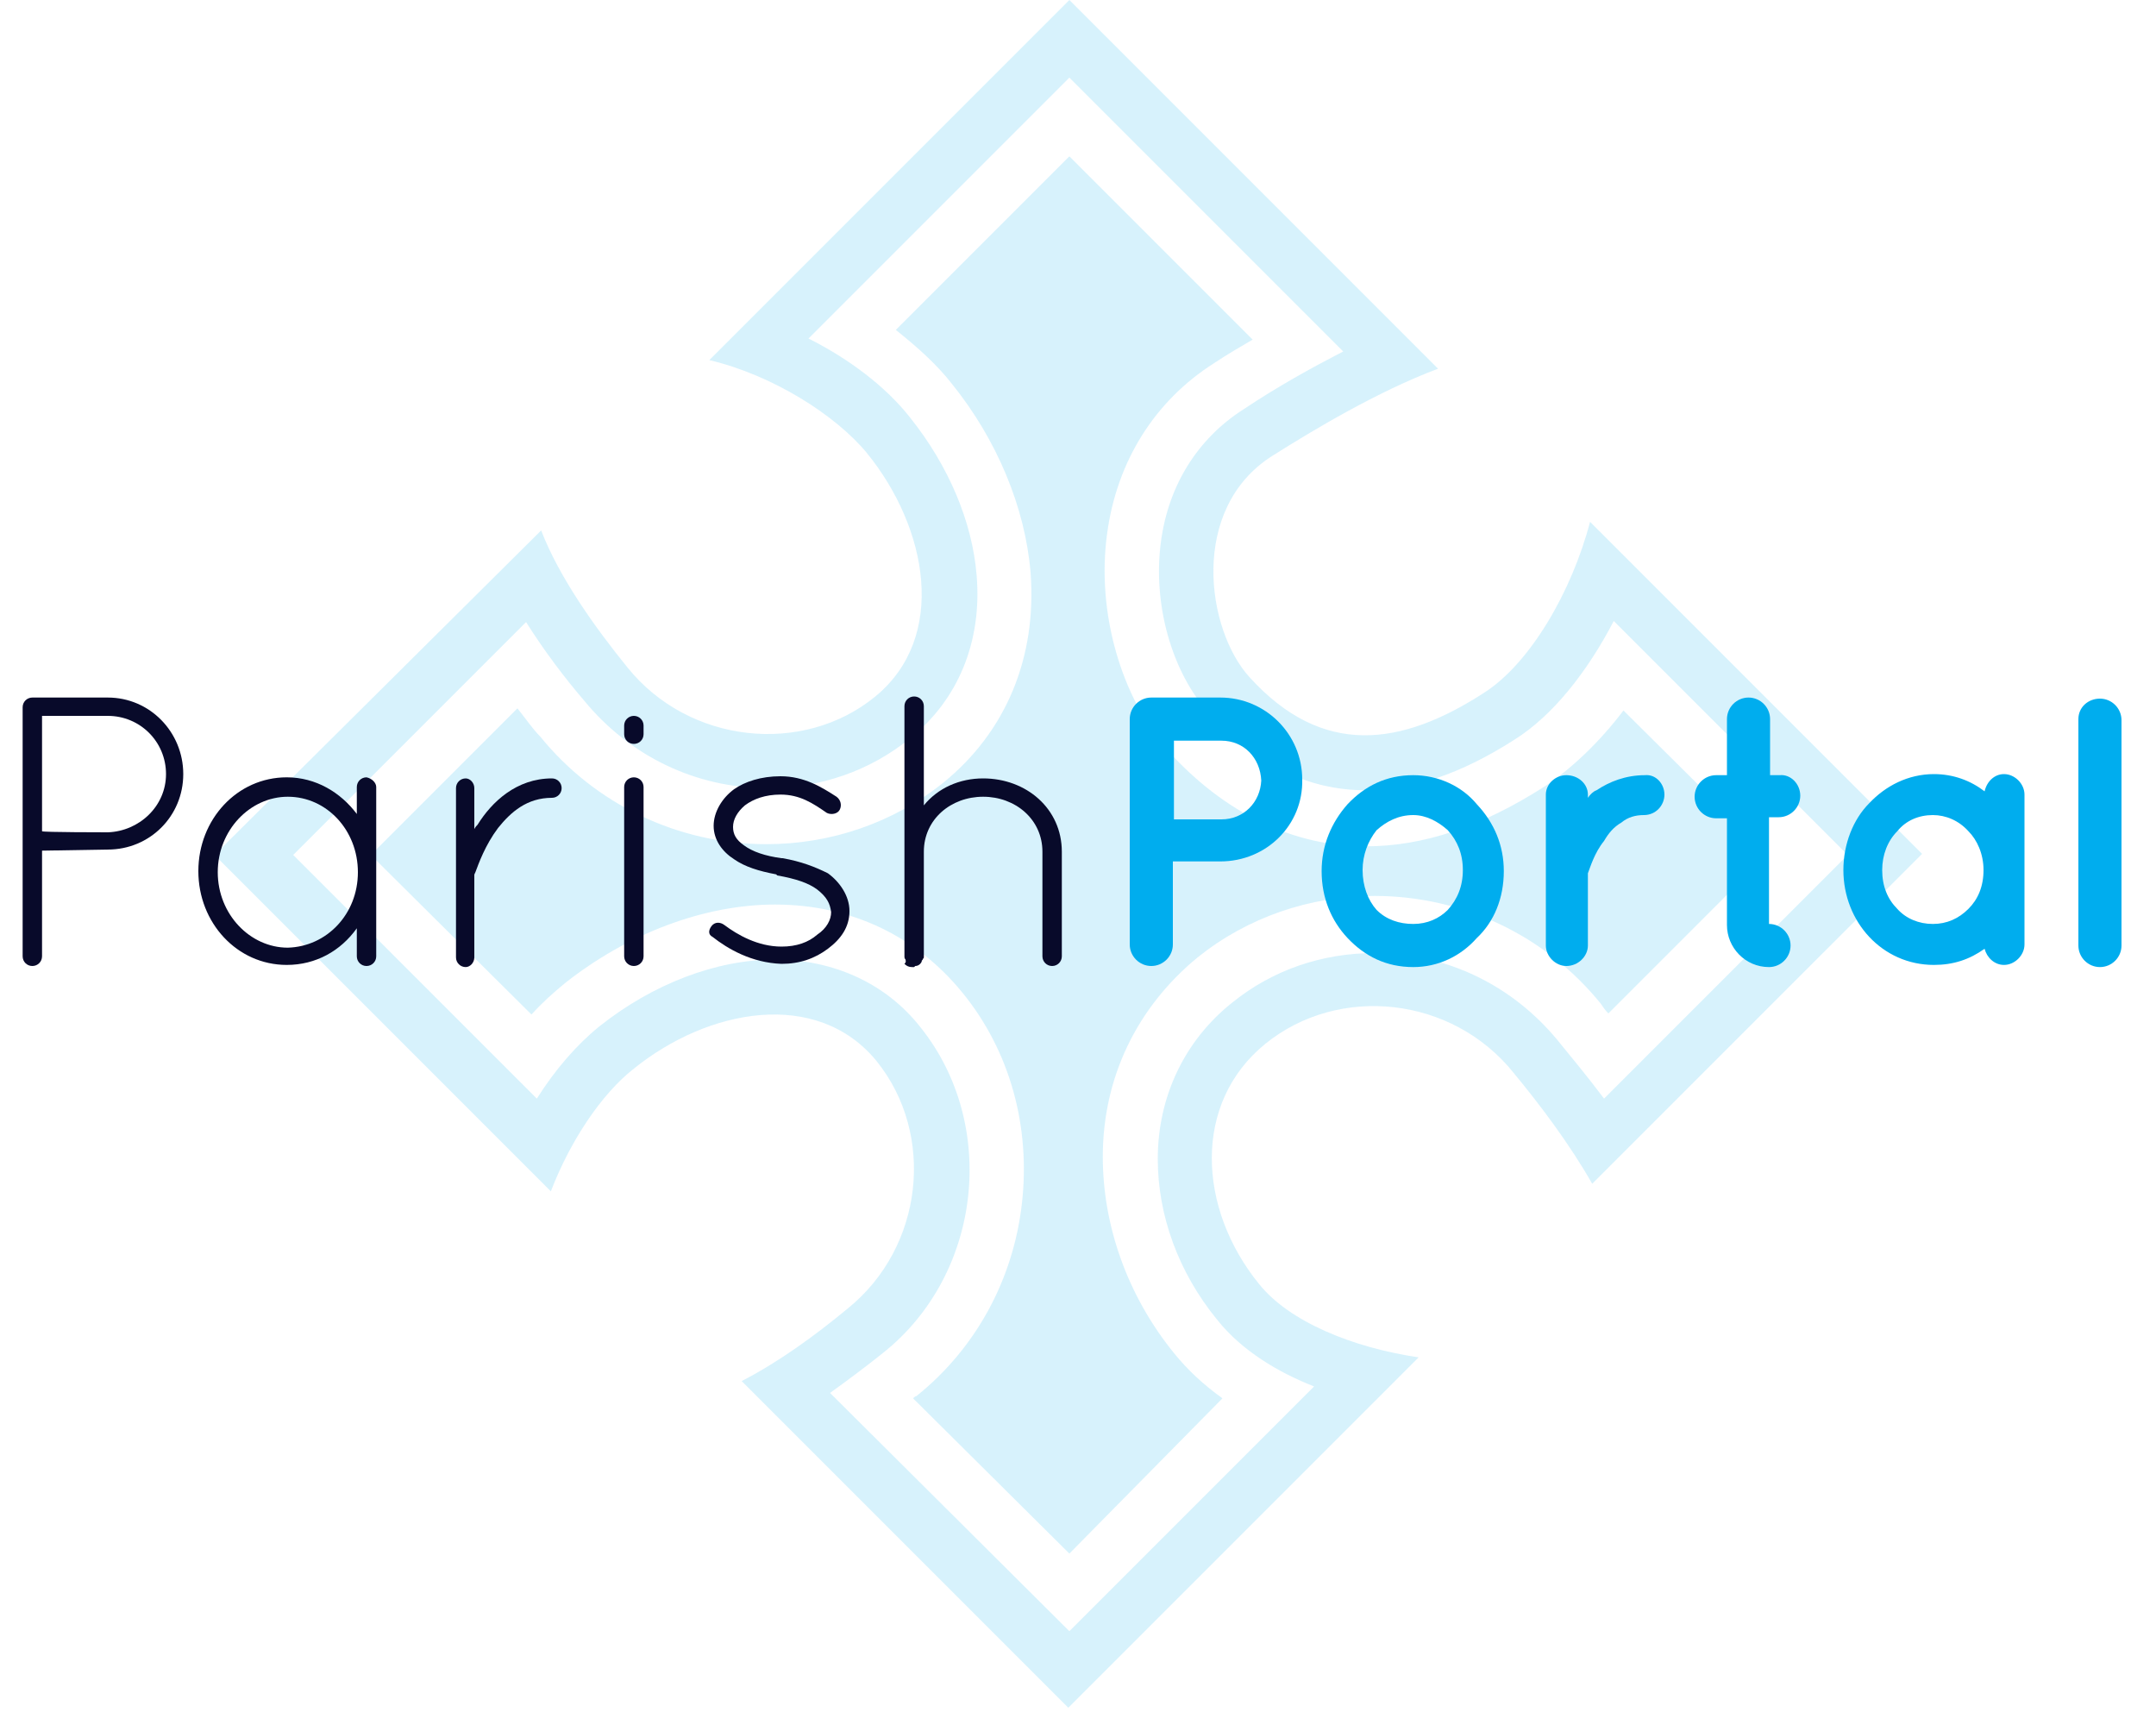 <svg xmlns="http://www.w3.org/2000/svg" xmlns:xlink="http://www.w3.org/1999/xlink" id="Layer_1" x="0px" y="0px" viewBox="0 0 200 160" style="enable-background:new 0 0 200 160;" xml:space="preserve"> <style type="text/css"> .st0{opacity:0.16;} .st1{fill:#00ADEE;} .st2{fill:#080A2A;} </style> <g> <g id="Diocese_Cross_2_"> <g class="st0"> <path class="st1" d="M147.5,48.4c-1.7,6.5-5.6,13.2-9.9,15.9c-7.6,4.9-14.9,6-21.7-1.5c-4-4.4-5.6-15.6,2.1-20.5 c3.8-2.4,9.8-6,15.4-8.1L99.2,0L65.8,33.4c5.9,1.4,11.7,5.1,14.6,8.6c5.7,7,7.5,17.1,0.8,22.6s-17.3,4.4-23-2.7 c-3-3.7-6.3-8.3-8-12.7L19.9,79.3l31.2,31.2c1.8-4.7,4.7-9,7.6-11.3c7-5.7,17.1-7.5,22.6-0.8c5.5,6.8,4.4,17.3-2.7,23 c-2.9,2.4-6.3,4.9-9.8,6.7l30.3,30.3l32.5-32.5c-6.1-0.9-12-3.3-14.8-6.8c-5.7-7-6.2-16.8,0.6-22.3c6.8-5.5,17.3-4.4,23,2.7 c2.4,2.9,5.2,6.6,7.3,10.3l30.6-30.6L147.5,48.4L147.5,48.4z M144.5,96.5c-4.2-5.1-10.3-8.1-17-8.1c-4.9,0-9.5,1.6-13.2,4.6 c-4.4,3.5-6.9,8.7-6.9,14.5c0,5.2,1.9,10.5,5.5,14.9c2.3,2.9,5.7,4.9,9,6.2l-22.7,22.7L77,129.2c1.8-1.3,3.4-2.5,4.9-3.7 c9.2-7.3,10.7-21.2,3.5-30.2c-3.2-4.1-8.1-6.3-13.5-6.3c-5.5,0-11.4,2.3-16.3,6.2c-2.1,1.7-4.1,4-5.8,6.7L27.2,79.3l21.6-21.6 c1.7,2.7,3.6,5.2,5.4,7.3c4.2,5.1,10.3,8.1,17,8.1c4.9,0,9.5-1.6,13.2-4.6c4.5-3.6,6.7-9,6.2-15.1c-0.4-5-2.6-10.2-6.2-14.7 c-2.2-2.8-5.6-5.4-9.4-7.3L99.2,7.2l25.4,25.4c-2.9,1.5-6,3.2-9.3,5.4c-4.2,2.7-6.9,7-7.6,12.2c-0.8,5.8,1,12.2,4.5,16 c4.3,4.7,9.1,7.1,14.5,7.1c4.3,0,8.8-1.5,13.8-4.7c3.5-2.2,6.7-6.2,9.2-11l21.7,21.7l-22.6,22.6 C147.3,99.9,145.8,98.1,144.5,96.5L144.5,96.5z"></path> <path class="st1" d="M84.7,129.7c0.1-0.1,0.2-0.2,0.3-0.2c5.5-4.4,9-10.8,9.8-17.9s-1.1-14.1-5.5-19.5 c-4.3-5.3-10.4-8.2-17.4-8.2c-6.6,0-13.7,2.7-19.5,7.3c-1.1,0.9-2.1,1.8-3.1,2.9L34.4,79.3L48,65.7c0.8,1,1.4,1.9,2.1,2.6 c5.1,6.3,12.8,10,21,10c6,0,11.8-2,16.4-5.7c5.8-4.7,8.7-11.6,8.1-19.5c-0.5-6-3.1-12.3-7.3-17.5c-1.4-1.8-3.2-3.4-5.2-5 l16.1-16.1l17,17c-1.2,0.7-2.4,1.4-3.6,2.2c-5.5,3.5-9,9.1-9.9,15.8c-1,7.3,1.3,15.2,5.7,20.2c5.2,5.7,11.5,8.8,18.3,8.8 c5.3,0,10.7-1.8,16.5-5.5c2.6-1.7,5.2-4.2,7.4-7.1L164,79.2L149.2,94c-0.3-0.3-0.5-0.6-0.7-0.9c-5.1-6.3-12.8-10-21-10 c-6,0-11.8,2-16.4,5.7c-5.6,4.6-8.8,11.1-8.8,18.5c0,6.4,2.3,12.9,6.6,18.2c1.3,1.6,2.7,2.9,4.5,4.2l-14.2,14.4L84.7,129.7 L84.7,129.7z"></path> </g> </g> <g> <path class="st2" d="M2.1,65.6c0-0.5,0.4-0.9,0.9-0.9h7c3.9,0,7,3.2,7,7.1s-3.1,7-7,7l-6.1,0.1v9.8c0,0.5-0.4,0.9-0.9,0.9 s-0.9-0.4-0.9-0.9V65.6L2.1,65.6z M10,77.2c2.9-0.1,5.4-2.4,5.4-5.4S13,66.4,10,66.4H3.9v10.7C3.9,77.2,10,77.2,10,77.2z"></path> <path class="st2" d="M34.9,73v15.7c0,0.5-0.4,0.9-0.9,0.9s-0.9-0.4-0.9-0.9v-2.6c-1.5,2.1-3.8,3.4-6.5,3.4c-4.6,0-8.2-3.9-8.2-8.7 s3.6-8.7,8.2-8.7c2.7,0,5,1.4,6.5,3.4V73c0-0.5,0.4-0.9,0.9-0.9C34.5,72.2,34.9,72.6,34.9,73z M33.2,80.9c0-3.9-2.9-7-6.5-7 c-3.5,0-6.5,3.1-6.5,7s3,7,6.5,7C30.3,87.8,33.2,84.8,33.2,80.9z"></path> <path class="st2" d="M42.3,73.1c0-0.5,0.4-0.9,0.9-0.9c0.4,0,0.8,0.4,0.8,0.9v3.8c0.1-0.2,0.2-0.3,0.3-0.4 c1.3-2.1,3.6-4.3,6.9-4.3c0.5,0,0.9,0.4,0.9,0.9S51.7,74,51.2,74c-2.3,0-3.8,1.3-5,2.8c-1.2,1.6-1.8,3.3-2.1,4.1 C44,81.1,44,81.1,44,81.2v7.6c0,0.5-0.4,0.9-0.8,0.9c-0.5,0-0.9-0.4-0.9-0.9L42.3,73.1C42.4,73.1,42.3,73.1,42.3,73.1z"></path> <path class="st2" d="M57.9,67.3c0-0.5,0.4-0.9,0.9-0.9s0.9,0.4,0.9,0.9v0.8c0,0.5-0.4,0.9-0.9,0.9s-0.9-0.4-0.9-0.9V67.3z M57.9,73c0-0.5,0.4-0.9,0.9-0.9s0.9,0.4,0.9,0.9v15.7c0,0.5-0.4,0.9-0.9,0.9s-0.9-0.4-0.9-0.9V73z"></path> <path class="st2" d="M66,85.9c0.3-0.4,0.8-0.4,1.2-0.1c1.2,0.9,3.1,2,5.3,2c1.4,0,2.5-0.4,3.3-1.1c0.9-0.6,1.3-1.4,1.3-2.1 c-0.1-0.8-0.4-1.4-1.3-2.1c-0.8-0.6-2-1-3.7-1.3L72,81.1c-1.6-0.3-2.9-0.7-3.9-1.4c-1.1-0.7-1.9-1.8-1.9-3.1s0.8-2.6,1.9-3.4 c1-0.7,2.5-1.2,4.3-1.2c2.2,0,3.8,1,5.2,1.9c0.4,0.3,0.5,0.8,0.3,1.2s-0.8,0.5-1.2,0.3c-1.3-0.9-2.5-1.7-4.3-1.7 c-1.4,0-2.5,0.4-3.3,1c-0.7,0.6-1.1,1.3-1.1,2s0.3,1.2,1,1.7c0.8,0.6,2,1,3.5,1.2h0.1c1.7,0.3,3,0.8,4.2,1.4c1.1,0.8,2,2.1,2,3.5 c0,1.5-0.8,2.6-2,3.5s-2.6,1.4-4.3,1.4c-2.8-0.1-5-1.4-6.4-2.5C65.7,86.7,65.7,86.3,66,85.9z"></path> <path class="st2" d="M96.7,79c0-3-2.5-5.1-5.5-5.1S85.7,76,85.7,79v9.8c0,0.1-0.1,0.1-0.1,0.2c-0.1,0.1-0.1,0.1-0.1,0.2 c-0.1,0.2-0.3,0.4-0.6,0.4l-0.1,0.1h-0.1h-0.1c-0.3,0-0.5-0.1-0.7-0.3c0.2-0.2,0.1-0.3,0.1-0.4c-0.1-0.1-0.1-0.2-0.1-0.3V79v-0.3 V65.5c0-0.5,0.4-0.9,0.9-0.9s0.9,0.4,0.9,0.9v9.2c1.3-1.6,3.3-2.5,5.5-2.5c4,0,7.3,2.8,7.3,6.8v9.7c0,0.5-0.4,0.9-0.9,0.9 s-0.9-0.4-0.9-0.9L96.7,79L96.7,79L96.7,79z"></path> </g> <g> <path class="st1" d="M113.2,79.9h-4.4v7.7c0,1.1-0.9,2-2,2s-2-0.9-2-2V66.7c0-1.1,0.9-2,2-2h6.4c4.2,0,7.6,3.4,7.6,7.6 C120.9,76.5,117.5,79.9,113.2,79.9z M108.9,76h4.4c2.1,0,3.6-1.6,3.7-3.6c-0.1-2.1-1.6-3.7-3.7-3.7h-4.4 C108.9,68.7,108.9,76,108.9,76z"></path> <path class="st1" d="M125,87c-1.5-1.6-2.4-3.7-2.4-6.2c0-2.4,0.9-4.5,2.4-6.2c1.6-1.7,3.6-2.7,6.1-2.7c2.3,0,4.5,1,5.9,2.7 c1.6,1.7,2.5,3.8,2.5,6.2c0,2.5-0.9,4.7-2.5,6.2c-1.5,1.7-3.6,2.7-5.9,2.7C128.6,89.7,126.6,88.7,125,87z M126.4,80.7 c0,1.5,0.5,2.8,1.3,3.7c0.9,0.9,2.1,1.3,3.4,1.3s2.4-0.5,3.2-1.3c0.9-1,1.4-2.2,1.4-3.7s-0.5-2.7-1.4-3.7c-0.9-0.8-2-1.4-3.2-1.4 c-1.4,0-2.5,0.6-3.4,1.4C126.9,78,126.4,79.3,126.4,80.7z"></path> <path class="st1" d="M154.4,73.7c0,1-0.8,1.9-1.9,1.9c-0.8,0-1.5,0.2-2.1,0.7c-0.7,0.4-1.2,1-1.6,1.7c-0.9,1.1-1.3,2.5-1.5,3v6.7 c0,1-0.9,1.9-2,1.9c-1,0-1.9-0.9-1.9-1.9v-14c0-1,0.9-1.8,1.9-1.8c1.1,0,2,0.8,2,1.8V74c0.2-0.3,0.5-0.6,0.8-0.7 c1.2-0.8,2.7-1.4,4.5-1.4C153.6,71.8,154.4,72.7,154.4,73.7L154.4,73.7z"></path> <path class="st1" d="M167,73.8c0,1.1-0.9,2-2,2h-0.9v9.9c1.1,0,2,0.9,2,2s-0.9,2-2,2c-2.2,0-3.9-1.8-3.9-3.9v-9.9h-1 c-1.1,0-2-0.9-2-2s0.9-2,2-2h1v-5.2c0-1.1,0.9-2,2-2s2,0.9,2,2v5.2h0.9C166.1,71.8,167,72.7,167,73.8z"></path> <path class="st1" d="M187.8,80.7v6.9c0,1-0.9,1.9-1.9,1.9c-0.9,0-1.6-0.7-1.8-1.5c-1.4,1-2.9,1.5-4.7,1.5c-2.4,0-4.5-1-6-2.6 s-2.4-3.8-2.4-6.2c0-2.4,0.9-4.7,2.4-6.2c1.5-1.6,3.6-2.7,6-2.7c1.8,0,3.4,0.6,4.7,1.6c0.2-0.9,0.9-1.6,1.8-1.6 c1,0,1.9,0.9,1.9,1.9C187.8,73.7,187.8,80.7,187.8,80.7z M184,80.7c0-1.5-0.6-2.8-1.4-3.6c-0.9-1-2.1-1.5-3.3-1.5 c-1.3,0-2.5,0.5-3.3,1.5c-0.9,0.9-1.4,2.2-1.4,3.6c0,1.5,0.5,2.7,1.4,3.6c0.8,0.9,2,1.4,3.3,1.4s2.4-0.5,3.3-1.4 C183.5,83.4,184,82.2,184,80.7z"></path> <path class="st1" d="M194.8,64.8c1.1,0,2,0.9,2,2v20.9c0,1.1-0.9,2-2,2s-2-0.9-2-2v-21C192.8,65.6,193.7,64.8,194.8,64.8z"></path> </g> </g> </svg>